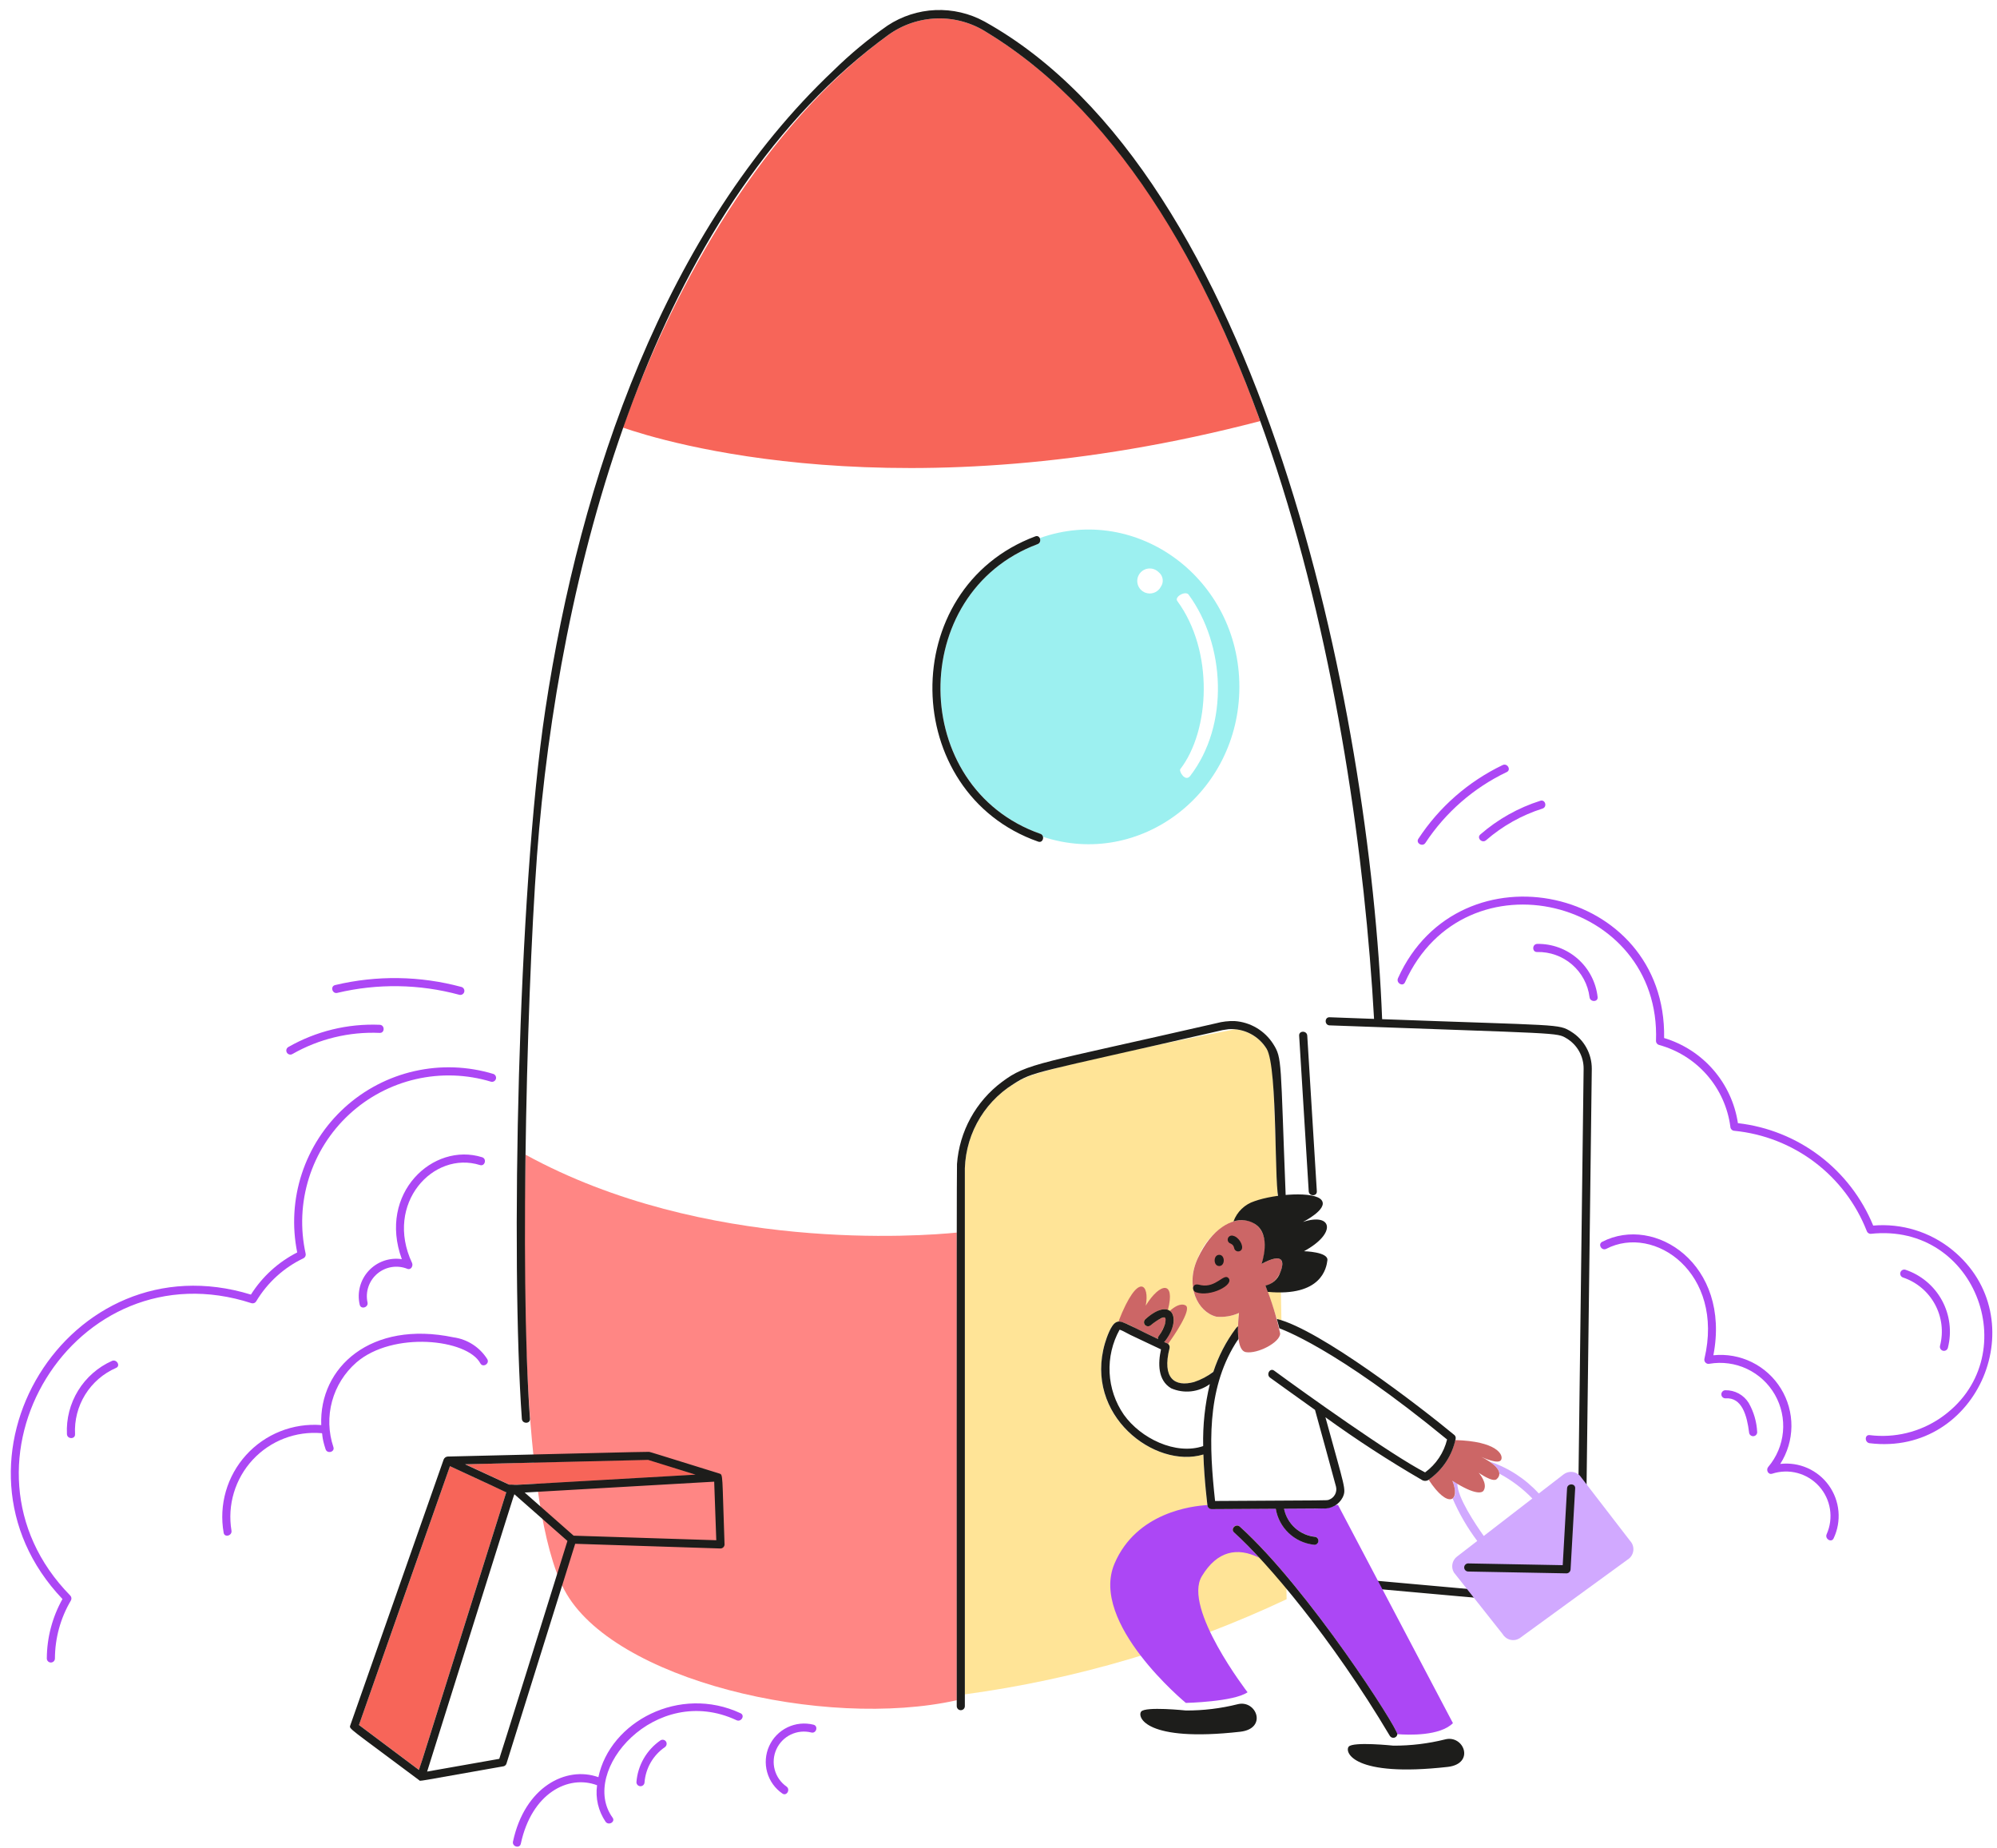 <svg width="174" height="161" viewBox="0 0 174 161" fill="none" xmlns="http://www.w3.org/2000/svg">
<path d="M111.966 131.741C111.959 131.365 111.989 131.421 111.875 131.421C111.899 131.529 111.929 131.636 111.966 131.741Z" fill="#FFE497"/>
<path d="M101.775 117.075C101.829 117.118 101.87 117.176 101.892 117.242C101.914 117.308 101.918 117.378 101.901 117.446C101.67 118.346 101.431 119.753 102.393 120.326C103.235 120.828 104.8 120.283 105.541 119.594C105.592 119.548 105.655 119.518 105.723 119.509C106.175 118.056 106.903 116.705 107.868 115.529C107.884 114.893 107.951 114.372 107.951 114.372C107.331 114.651 106.65 114.763 105.973 114.698C104.348 114.287 103.223 112.032 104.366 109.592C104.64 108.877 105.057 108.225 105.591 107.677C106.126 107.128 106.766 106.694 107.474 106.401C107.778 106.3 108.1 106.266 108.418 106.301C108.736 106.337 109.042 106.44 109.316 106.606C110.854 107.544 109.914 110.105 109.914 110.105C110.811 109.615 111.315 109.538 111.549 109.7L111.452 104.463C111.41 104.433 111.376 104.393 111.352 104.347C111.328 104.301 111.316 104.251 111.315 104.199C110.87 92.71 111.008 92.436 110.364 91.373C110.068 90.89 109.662 90.484 109.179 90.188C108.696 89.892 108.15 89.714 107.586 89.668C107.486 89.69 91.683 92.732 89.161 93.96L88.28 94.454C86.946 95.287 85.854 96.457 85.115 97.846C84.375 99.235 84.014 100.794 84.068 102.367V147.6C93.782 146.287 103.237 143.491 112.104 139.312L111.99 133.231C111.56 132.712 111.272 132.092 111.152 131.429L105.547 131.463C105.204 131.463 105.173 131.019 105.194 131.109C105.032 129.644 104.896 128.175 104.847 126.702C100.577 127.991 94.44 123.271 96.274 117.016C96.415 116.537 96.78 115.428 97.233 115.199C97.7 114.955 98.09 115.296 101.775 117.075Z" fill="#FFE497"/>
<path d="M110.254 111.983C111.539 115.418 110.986 114.785 111.652 115.012L111.573 110.773C111.479 111.073 111.307 111.343 111.076 111.555C110.844 111.767 110.561 111.915 110.254 111.983Z" fill="#FFE497"/>
<path d="M111.555 109.702C111.316 109.54 110.811 109.618 109.919 110.107C111.469 105.883 106.795 104.422 104.372 109.595C103.23 112.033 104.352 114.29 105.979 114.7C106.655 114.766 107.337 114.653 107.956 114.374C107.956 114.374 107.889 114.897 107.873 115.532C107.855 116.216 107.873 117.674 108.554 117.789C109.578 117.96 111.541 116.935 111.541 116.167C111.231 114.741 110.803 113.343 110.261 111.988C111.333 111.877 112.081 110.057 111.555 109.702Z" fill="#CC6666"/>
<path d="M86.001 2.829C84.709 1.993 83.194 1.567 81.656 1.608C80.117 1.649 78.628 2.155 77.382 3.059C66.618 10.887 58.83 24.525 54.277 37.248C57.719 38.449 78.54 44.862 109.806 36.68C105.086 23.612 97.762 9.991 86.001 2.829Z" fill="#F76559"/>
<path d="M45.788 100.586C45.621 108.896 45.287 131.121 49.162 138.484C53.316 146.378 71.814 150.684 83.367 148.113V107.374C80.33 107.679 61.411 109.153 45.788 100.586Z" fill="#FF8684"/>
<path d="M90.593 46.874C90.619 46.92 90.634 46.972 90.638 47.025C90.642 47.078 90.635 47.132 90.617 47.182C90.598 47.232 90.57 47.277 90.532 47.315C90.495 47.353 90.45 47.383 90.4 47.402C78.961 51.679 79.213 68.63 90.648 72.636C90.707 72.655 90.759 72.689 90.799 72.735C90.839 72.781 90.866 72.837 90.876 72.897C99.356 75.691 107.987 69.082 107.987 59.836C107.987 50.441 99.104 43.842 90.593 46.874ZM101.144 51.116C101.038 51.319 100.87 51.484 100.664 51.586C100.459 51.688 100.226 51.723 100 51.685C99.773 51.648 99.564 51.539 99.403 51.376C99.242 51.213 99.136 51.002 99.101 50.776C99.067 50.549 99.104 50.316 99.209 50.112C99.314 49.908 99.481 49.742 99.685 49.638C99.89 49.534 100.122 49.498 100.349 49.533C100.576 49.569 100.786 49.676 100.948 49.838C101.139 49.985 101.266 50.2 101.302 50.438C101.339 50.676 101.282 50.919 101.144 51.116ZM103.703 67.593C103.267 68.159 102.703 67.173 102.837 67.005C105.423 63.651 105.796 56.74 102.578 52.354C102.305 51.986 103.296 51.437 103.564 51.8C106.759 56.158 107.128 63.14 103.703 67.593Z" fill="#9CF0F0"/>
<path d="M170.098 108.879C168.164 107.308 165.695 106.55 163.213 106.764C162.227 104.358 160.613 102.26 158.54 100.691C156.467 99.121 154.01 98.137 151.426 97.841C151.167 96.123 150.424 94.513 149.286 93.201C148.147 91.888 146.66 90.925 144.996 90.425C145.217 77.178 127.153 73.357 121.807 85.216C121.625 85.628 122.23 85.987 122.418 85.573C127.611 74.047 144.765 78.209 144.288 90.686C144.288 90.763 144.314 90.838 144.361 90.899C144.407 90.961 144.473 91.005 144.547 91.026C146.17 91.47 147.627 92.384 148.734 93.652C149.84 94.92 150.548 96.487 150.768 98.156C150.771 98.249 150.81 98.336 150.876 98.402C150.941 98.467 151.029 98.506 151.122 98.509C153.66 98.759 156.079 99.705 158.113 101.243C160.146 102.781 161.716 104.851 162.647 107.225C162.669 107.299 162.714 107.364 162.775 107.41C162.837 107.457 162.912 107.483 162.989 107.484C172.305 106.462 176.539 118.399 169.07 123.526C167.265 124.758 165.073 125.289 162.905 125.017C162.451 124.962 162.459 125.668 162.905 125.723C172.396 126.878 177.413 114.835 170.098 108.879Z" fill="#AC47F5"/>
<path d="M155.114 127.527C155.74 126.549 156.078 125.415 156.088 124.254C156.098 123.093 155.781 121.953 155.172 120.965C154.564 119.976 153.689 119.18 152.648 118.666C151.607 118.152 150.443 117.943 149.288 118.061C150.818 110.152 144.207 105.805 139.599 108.178C139.195 108.386 139.553 108.996 139.956 108.789C144.162 106.621 150.274 110.905 148.508 118.367C148.495 118.427 148.497 118.489 148.513 118.548C148.53 118.607 148.562 118.661 148.605 118.704C148.649 118.748 148.702 118.78 148.761 118.797C148.82 118.814 148.883 118.816 148.943 118.802C150.056 118.612 151.201 118.769 152.222 119.252C153.243 119.735 154.091 120.52 154.65 121.501C155.21 122.483 155.454 123.612 155.35 124.737C155.246 125.861 154.798 126.927 154.068 127.788C153.853 128.039 154.052 128.492 154.411 128.379C155.125 128.147 155.891 128.126 156.616 128.32C157.341 128.514 157.994 128.914 158.496 129.472C158.998 130.029 159.328 130.72 159.446 131.462C159.563 132.203 159.463 132.962 159.158 133.648C158.976 134.059 159.581 134.42 159.767 134.006C160.115 133.27 160.259 132.454 160.185 131.644C160.111 130.834 159.822 130.058 159.347 129.397C158.873 128.736 158.23 128.214 157.486 127.885C156.741 127.557 155.923 127.433 155.114 127.527Z" fill="#AC47F5"/>
<path d="M150.336 121.108C150.242 121.108 150.152 121.146 150.086 121.212C150.02 121.278 149.982 121.368 149.982 121.462C149.982 121.556 150.02 121.645 150.086 121.712C150.152 121.778 150.242 121.815 150.336 121.815C151.789 121.699 152.217 123.34 152.398 124.776C152.402 124.867 152.442 124.952 152.508 125.015C152.573 125.077 152.661 125.112 152.752 125.112C152.842 125.112 152.93 125.077 152.996 125.015C153.062 124.952 153.101 124.867 153.105 124.776C153.066 123.875 152.812 122.996 152.365 122.213C152.152 121.869 151.852 121.586 151.496 121.392C151.141 121.199 150.741 121.101 150.336 121.108ZM169.719 117.418C170.078 116.022 169.894 114.542 169.204 113.277C168.514 112.012 167.369 111.057 166.001 110.604C165.912 110.584 165.818 110.598 165.74 110.645C165.661 110.692 165.604 110.767 165.579 110.855C165.555 110.943 165.566 111.037 165.609 111.117C165.652 111.198 165.725 111.258 165.812 111.287C167.001 111.686 167.995 112.521 168.593 113.623C169.192 114.726 169.35 116.014 169.037 117.229C169.012 117.319 169.024 117.416 169.07 117.497C169.117 117.579 169.193 117.639 169.284 117.664C169.374 117.689 169.471 117.677 169.552 117.631C169.634 117.585 169.694 117.508 169.719 117.418ZM133.933 82.226C133.479 82.248 133.479 82.953 133.933 82.933C135.045 82.907 136.127 83.294 136.969 84.02C137.812 84.745 138.357 85.757 138.497 86.86C138.538 87.309 139.245 87.314 139.203 86.86C139.06 85.57 138.44 84.379 137.466 83.522C136.491 82.665 135.231 82.203 133.933 82.226ZM124.198 73.427C125.953 70.763 128.403 68.629 131.283 67.257C131.694 67.062 131.336 66.452 130.927 66.647C127.939 68.079 125.399 70.3 123.583 73.07C123.334 73.452 123.949 73.806 124.198 73.427ZM129.481 73.197C130.915 71.951 132.589 71.011 134.4 70.437C134.832 70.301 134.648 69.62 134.213 69.756C132.286 70.366 130.505 71.367 128.981 72.695C128.638 72.996 129.138 73.495 129.481 73.197ZM42.984 93.553C40.756 92.879 38.391 92.794 36.12 93.307C33.849 93.82 31.75 94.913 30.028 96.48C28.306 98.047 27.021 100.034 26.296 102.247C25.572 104.459 25.434 106.822 25.896 109.104C24.246 109.943 22.853 111.212 21.863 112.776C5.947 107.876 -5.915 127.358 5.442 139.296C4.557 140.879 4.088 142.661 4.079 144.474C4.079 144.568 4.116 144.658 4.183 144.724C4.249 144.79 4.339 144.827 4.433 144.827C4.526 144.827 4.616 144.79 4.682 144.724C4.749 144.658 4.786 144.568 4.786 144.474C4.793 142.696 5.273 140.952 6.179 139.421C6.216 139.354 6.231 139.275 6.221 139.198C6.211 139.121 6.177 139.05 6.123 138.994C-5.117 127.56 6.486 108.5 21.922 113.528C21.998 113.548 22.077 113.542 22.149 113.513C22.221 113.484 22.281 113.432 22.321 113.365C23.3 111.728 24.743 110.417 26.466 109.599C26.532 109.558 26.584 109.498 26.613 109.426C26.642 109.354 26.648 109.275 26.629 109.2C26.149 107.025 26.246 104.762 26.912 102.636C27.577 100.51 28.787 98.596 30.421 97.082C32.056 95.569 34.058 94.51 36.228 94.01C38.399 93.51 40.663 93.587 42.794 94.233C42.883 94.252 42.975 94.237 43.052 94.19C43.129 94.144 43.185 94.069 43.21 93.983C43.234 93.896 43.224 93.803 43.182 93.723C43.14 93.643 43.069 93.582 42.984 93.553ZM39.516 116.499C32.332 114.995 27.79 119.101 27.991 124.142C26.773 124.049 25.549 124.236 24.415 124.688C23.28 125.14 22.263 125.846 21.443 126.751C20.622 127.656 20.019 128.737 19.68 129.91C19.341 131.084 19.275 132.32 19.487 133.523C19.561 133.97 20.243 133.781 20.168 133.335C19.985 132.233 20.057 131.105 20.378 130.035C20.699 128.966 21.26 127.984 22.019 127.165C22.778 126.346 23.715 125.712 24.756 125.31C25.799 124.909 26.919 124.752 28.031 124.85C28.122 124.839 28 125.143 28.368 126.246C28.51 126.675 29.194 126.491 29.049 126.058C28.617 124.768 28.577 123.379 28.934 122.066C29.292 120.754 30.03 119.577 31.057 118.684C34.228 115.946 40.71 116.637 41.852 118.763C42.067 119.164 42.677 118.807 42.462 118.407C42.14 117.893 41.71 117.455 41.201 117.126C40.692 116.796 40.117 116.582 39.516 116.499Z" fill="#AC47F5"/>
<path d="M9.755 118.553C8.534 119.098 7.507 119.998 6.807 121.137C6.107 122.276 5.767 123.599 5.832 124.934C5.861 125.389 6.567 125.389 6.539 124.934C6.476 123.723 6.785 122.521 7.423 121.49C8.062 120.459 8.999 119.647 10.112 119.163C10.529 118.986 10.169 118.376 9.755 118.553ZM31.341 113.65C31.431 114.095 32.115 113.907 32.022 113.462C31.923 113.005 31.951 112.529 32.102 112.087C32.253 111.644 32.522 111.251 32.88 110.95C33.238 110.649 33.672 110.451 34.133 110.378C34.596 110.305 35.069 110.359 35.502 110.535C35.819 110.653 36.018 110.262 35.901 110.016C33.481 104.854 37.743 100.212 41.818 101.491C42.253 101.629 42.44 100.946 42.006 100.81C37.737 99.47 32.909 103.947 35.012 109.69C34.485 109.61 33.947 109.66 33.444 109.835C32.941 110.011 32.489 110.307 32.127 110.697C31.765 111.088 31.504 111.561 31.367 112.076C31.23 112.591 31.221 113.131 31.341 113.65ZM29.387 86.493C32.891 85.66 36.547 85.717 40.023 86.66C40.113 86.682 40.208 86.668 40.287 86.622C40.367 86.575 40.425 86.499 40.45 86.41C40.474 86.321 40.463 86.226 40.418 86.146C40.373 86.065 40.299 86.005 40.211 85.978C36.612 85.004 32.826 84.947 29.2 85.812C28.757 85.917 28.945 86.599 29.387 86.493ZM25.478 91.82C27.789 90.502 30.427 89.863 33.086 89.979C33.54 89.999 33.54 89.292 33.086 89.272C30.301 89.156 27.541 89.828 25.121 91.21C25.04 91.257 24.981 91.335 24.957 91.425C24.933 91.516 24.947 91.613 24.994 91.694C25.041 91.775 25.119 91.833 25.209 91.857C25.3 91.881 25.397 91.868 25.478 91.82ZM64.526 149.246C59.214 146.762 53.156 149.98 52.138 154.815C49.332 153.81 45.718 155.655 44.697 160.426C44.606 160.869 45.283 161.061 45.379 160.614C46.322 156.21 49.517 154.571 52.023 155.517C51.867 156.633 52.131 157.766 52.765 158.697C53.029 159.06 53.642 158.71 53.375 158.341C50.422 154.271 57.117 146.55 64.17 149.852C64.58 150.047 64.939 149.438 64.526 149.246ZM70.878 150.243C70.118 150.052 69.315 150.134 68.609 150.475C67.903 150.816 67.34 151.394 67.017 152.108C66.694 152.822 66.632 153.627 66.843 154.382C67.053 155.137 67.522 155.794 68.167 156.239C68.54 156.501 68.894 155.89 68.523 155.628C68.021 155.273 67.659 154.753 67.5 154.159C67.341 153.565 67.395 152.934 67.652 152.375C67.909 151.816 68.354 151.365 68.909 151.1C69.464 150.835 70.095 150.773 70.691 150.923C71.132 151.032 71.32 150.351 70.878 150.243Z" fill="#AC47F5"/>
<path d="M57.557 151.602C56.956 152.015 56.456 152.556 56.091 153.187C55.727 153.819 55.509 154.523 55.453 155.25C55.453 155.343 55.49 155.433 55.557 155.5C55.623 155.566 55.713 155.603 55.806 155.603C55.9 155.603 55.99 155.566 56.056 155.5C56.123 155.433 56.16 155.343 56.16 155.25C56.211 154.646 56.394 154.06 56.697 153.535C57 153.01 57.416 152.558 57.913 152.212C57.992 152.163 58.049 152.086 58.073 151.996C58.097 151.906 58.085 151.81 58.04 151.729C57.993 151.648 57.915 151.59 57.825 151.566C57.734 151.543 57.638 151.556 57.557 151.602Z" fill="#AC47F5"/>
<path d="M56.474 127.172L40.526 127.552L44.362 129.322C44.968 129.382 43.115 129.451 60.607 128.455L56.474 127.172ZM39.206 127.719C38.57 129.513 31.31 150.174 31.277 150.265L36.499 154.18C36.905 152.988 35.205 158.322 44.113 129.989C44.055 129.966 44.581 130.199 39.206 127.719Z" fill="#F76559"/>
<path d="M136.898 89.873C135.764 89.175 136.038 89.362 120.426 88.783C119.369 61.639 109.874 15.255 85.775 1.873C84.47 1.16 82.995 0.817 81.509 0.878C80.023 0.94 78.582 1.405 77.34 2.223C75.66 3.395 74.082 4.705 72.621 6.141C57.929 20.007 50.546 41.749 47.517 61.805C45.092 77.856 44.494 110.06 45.47 123.598C45.503 124.053 46.209 124.053 46.177 123.598C45.241 110.798 45.95 83.647 46.978 72.21C49.201 47.47 57.635 17.419 77.379 3.059C78.625 2.154 80.115 1.648 81.654 1.607C83.192 1.566 84.707 1.992 85.999 2.829C109.851 17.353 118.179 60.976 119.722 88.759L115.848 88.616C115.394 88.6 115.394 89.306 115.848 89.323C136.096 90.065 135.616 89.928 136.51 90.464C136.965 90.74 137.34 91.129 137.598 91.594C137.856 92.059 137.988 92.583 137.982 93.114C137.982 93.334 137.445 135.94 137.444 135.992C137.439 136.43 137.34 136.861 137.153 137.257C136.966 137.653 136.695 138.004 136.36 138.285C136.025 138.567 135.633 138.773 135.211 138.89C134.789 139.006 134.347 139.03 133.915 138.96L119.185 137.636C118.731 137.596 118.731 138.303 119.185 138.343L133.992 139.674C134.512 139.733 135.039 139.682 135.538 139.525C136.037 139.368 136.497 139.108 136.889 138.762C137.282 138.416 137.597 137.991 137.815 137.516C138.033 137.04 138.149 136.524 138.156 136.001C138.156 135.91 138.693 93.194 138.694 93.103C138.696 92.456 138.532 91.819 138.217 91.254C137.903 90.688 137.449 90.213 136.898 89.873Z" fill="#1D1D1B"/>
<path d="M110.937 90.946C110.572 90.373 110.078 89.894 109.494 89.546C108.911 89.199 108.253 88.994 107.576 88.948C107.035 88.932 106.495 88.995 105.973 89.137C90.467 92.69 89.516 92.593 87.301 94.25C86.175 95.091 85.243 96.165 84.567 97.397C83.891 98.63 83.488 99.993 83.384 101.395C83.338 102.06 83.362 148.627 83.362 148.627C83.362 148.72 83.399 148.81 83.465 148.877C83.531 148.943 83.621 148.98 83.715 148.98C83.809 148.98 83.898 148.943 83.965 148.877C84.031 148.81 84.068 148.72 84.068 148.627V102.361C84.017 100.788 84.379 99.23 85.118 97.842C85.857 96.453 86.948 95.283 88.281 94.447C90.081 93.307 89.825 93.566 106.005 89.854C106.348 89.761 106.699 89.695 107.052 89.655C107.708 89.612 108.363 89.749 108.946 90.05C109.53 90.352 110.02 90.807 110.364 91.367C111.37 93.028 110.987 104.115 111.455 104.456C111.505 104.499 111.566 104.527 111.632 104.536C111.697 104.545 111.764 104.535 111.824 104.507C111.884 104.48 111.935 104.435 111.97 104.379C112.006 104.324 112.024 104.259 112.024 104.193C111.557 92.392 111.728 92.196 110.937 90.946ZM113.902 90.219C113.874 89.764 113.168 89.764 113.196 90.219L114.03 103.778C114.057 104.232 114.765 104.232 114.737 103.778C114.682 102.897 113.976 91.407 113.902 90.219Z" fill="#1D1D1B"/>
<path d="M142.025 134.221L137.651 128.544C137.469 128.356 137.224 128.241 136.963 128.221C136.701 128.202 136.442 128.28 136.234 128.44L134.078 130.103C132.906 128.819 131.424 127.858 129.773 127.312C130.191 127.592 130.635 127.981 130.645 128.375C131.708 128.942 132.676 129.672 133.514 130.538L129.28 133.803C128.58 132.81 126.986 130.463 126.978 129.248C126.723 129.1 126.552 128.989 126.552 128.989C126.552 128.989 127.064 130.261 126.564 130.534C127.132 131.849 127.853 133.093 128.714 134.238L126.946 135.601C126.74 135.759 126.6 135.987 126.551 136.241C126.501 136.496 126.547 136.759 126.679 136.983L130.927 142.352C130.999 142.474 131.095 142.58 131.208 142.664C131.322 142.749 131.451 142.81 131.588 142.843C131.725 142.877 131.868 142.883 132.007 142.861C132.147 142.84 132.281 142.79 132.401 142.716L141.817 135.86C141.951 135.776 142.065 135.664 142.151 135.531C142.236 135.398 142.291 135.247 142.311 135.09C142.331 134.933 142.316 134.774 142.266 134.623C142.217 134.473 142.134 134.336 142.025 134.221Z" fill="#D1A9FF"/>
<path d="M130.793 127.176C131.029 126.737 130.404 125.547 126.796 125.45C126.483 126.85 125.655 128.082 124.478 128.902C126.175 131.515 127.268 130.778 126.547 128.993C128.588 130.311 129.149 130.028 129.259 129.862C129.677 129.236 128.842 128.297 128.842 128.297C128.842 128.297 130.057 129.165 130.406 128.854C131.148 128.192 129.967 127.352 129.076 126.919C129.272 127.001 130.568 127.594 130.793 127.176ZM101.925 114.197C102.646 114.722 102.107 116.03 101.554 116.775C101.433 116.941 101.302 116.835 101.744 117.042C101.756 117.05 101.768 117.06 101.779 117.071C102.158 116.543 103.904 114.052 103.303 113.721C102.85 113.47 102.259 113.895 101.925 114.197ZM101.384 114.76C100.966 114.917 100.583 115.153 100.255 115.454C99.891 115.745 99.453 115.233 99.776 114.941C100.265 114.496 101.148 113.861 101.761 114.103C102.428 111.559 101.089 111.685 99.827 113.739C100.196 111.923 99.191 110.668 97.465 115.084L97.546 115.123C98.046 115.237 98.523 115.439 98.955 115.718L100.907 116.641C100.898 116.602 100.897 116.563 100.903 116.524C100.91 116.485 100.925 116.448 100.946 116.415C101.375 115.826 101.851 114.688 101.384 114.76Z" fill="#CC6666"/>
<path d="M116.583 131.105H116.394C115.764 131.498 115.291 131.404 111.874 131.421C112.006 132.07 112.343 132.659 112.836 133.101C113.329 133.543 113.952 133.814 114.611 133.873C114.702 133.898 114.778 133.958 114.825 134.04C114.871 134.121 114.883 134.218 114.858 134.308C114.833 134.398 114.773 134.475 114.692 134.521C114.61 134.568 114.513 134.58 114.423 134.555C113.614 134.453 112.859 134.094 112.27 133.53C111.681 132.966 111.289 132.227 111.153 131.423L105.548 131.457C105.457 131.454 105.371 131.417 105.306 131.353C105.241 131.29 105.202 131.204 105.197 131.114C103.859 131.185 99.02 131.75 97.112 136.201C94.886 141.393 103.324 148.346 103.324 148.346C103.324 148.346 107.495 148.256 108.701 147.419C108.701 147.419 103.045 140.095 104.714 137.314C106.037 135.109 107.797 134.745 109.716 135.701C109.013 134.935 108.295 134.179 107.525 133.484C107.186 133.178 107.687 132.681 108.023 132.984C114.014 138.387 121.805 150.608 121.75 151.067C122.72 151.144 125.46 151.243 126.595 150.108L116.583 131.105Z" fill="#AC47F5"/>
<path d="M104.852 126.704C104.93 129.045 105.223 131.213 105.201 131.121C105.206 131.212 105.245 131.297 105.31 131.361C105.375 131.425 105.461 131.462 105.552 131.465L111.157 131.431C111.292 132.236 111.683 132.976 112.272 133.54C112.861 134.104 113.618 134.463 114.427 134.562C114.518 134.587 114.614 134.575 114.696 134.529C114.777 134.483 114.837 134.406 114.862 134.316C114.887 134.225 114.875 134.129 114.829 134.047C114.783 133.966 114.706 133.906 114.615 133.881C113.956 133.821 113.334 133.55 112.841 133.108C112.348 132.666 112.01 132.077 111.878 131.428L115.26 131.407C115.613 131.435 115.966 131.357 116.275 131.183C116.583 131.01 116.833 130.748 116.993 130.433C117.312 129.722 117.191 129.697 115.486 123.462C118.189 125.418 120.989 127.237 123.875 128.913C123.966 128.974 124.073 129.005 124.182 129.003C124.291 129.001 124.397 128.966 124.486 128.902C125.687 128.064 126.524 126.799 126.826 125.365C126.842 125.304 126.843 125.241 126.827 125.18C126.811 125.12 126.779 125.064 126.735 125.02C123.753 122.55 114.992 115.81 111.253 114.895C111.414 115.435 111.491 115.803 111.471 115.712C111.591 115.774 116.243 117.313 126.085 125.398C125.805 126.55 125.125 127.566 124.168 128.265C121.244 126.762 113.63 121.319 111.018 119.401C110.65 119.128 110.298 119.745 110.661 120.011C110.752 120.077 113.738 122.226 114.577 122.819C114.659 123.116 116.34 129.208 116.408 129.507C116.465 129.74 116.432 129.986 116.318 130.197C116.203 130.408 116.014 130.569 115.787 130.648C115.568 130.723 116.004 130.69 105.87 130.755C105.355 125.985 105.112 121.153 107.629 117.062C108.093 116.312 107.828 117.071 107.87 115.53C107.803 115.583 107.742 115.644 107.689 115.712C106.827 116.859 106.162 118.141 105.721 119.506C105.213 119.894 104.644 120.194 104.037 120.393C102.368 120.847 101.227 120.084 101.904 117.443C101.922 117.368 101.916 117.289 101.887 117.218C101.858 117.146 101.807 117.086 101.742 117.044C101.299 116.836 101.427 116.953 101.552 116.777C103.062 114.736 102.016 112.906 99.775 114.943C99.713 115.008 99.678 115.094 99.678 115.184C99.677 115.273 99.711 115.36 99.772 115.425C99.833 115.491 99.917 115.53 100.007 115.536C100.096 115.542 100.184 115.513 100.253 115.456C100.546 115.206 100.867 114.99 101.209 114.813C101.453 114.73 101.658 114.648 101.509 115.329C101.398 115.686 101.229 116.022 101.008 116.323C100.917 116.446 100.878 116.505 100.903 116.647C97.99 115.27 97.682 114.96 97.236 115.194C96.788 115.427 96.418 116.544 96.277 117.011C94.44 123.284 100.617 127.981 104.852 126.704ZM97.92 123.238C97.174 122.159 96.745 120.893 96.68 119.582C96.616 118.272 96.92 116.97 97.557 115.823C97.522 115.844 97.584 115.839 97.648 115.863C97.938 115.978 98.212 116.157 98.495 116.29L101.158 117.549C100.897 118.747 100.864 120.241 102.042 120.938C102.587 121.176 103.185 121.268 103.776 121.204C104.367 121.14 104.932 120.923 105.413 120.574C104.987 122.341 104.793 124.156 104.834 125.973C102.434 126.789 99.38 125.296 97.92 123.238ZM90.649 72.637C79.175 68.619 78.991 51.67 90.401 47.403C90.822 47.247 90.63 46.567 90.214 46.722C78.041 51.271 78.381 69.087 90.462 73.318C90.897 73.47 91.061 72.78 90.649 72.637ZM62.663 128.358C57.039 126.612 56.675 126.494 56.56 126.475C56.444 126.456 48.046 126.671 38.995 126.884C38.92 126.893 38.849 126.921 38.789 126.967C38.729 127.013 38.683 127.074 38.655 127.144C38.623 127.235 30.633 149.969 30.52 150.3C30.406 150.631 30.355 150.457 36.523 155.08C36.657 155.18 36.015 155.245 43.887 153.864C43.946 153.848 44 153.816 44.044 153.773C44.087 153.73 44.118 153.676 44.134 153.617C44.316 153.048 50.063 134.661 50.116 134.484L62.777 134.893C62.87 134.892 62.96 134.854 63.026 134.788C63.092 134.722 63.13 134.633 63.13 134.54C62.908 128.348 63.021 128.469 62.663 128.358ZM56.47 127.177L60.602 128.46C41.316 129.56 45.886 129.327 44.358 129.327L40.522 127.557L56.47 127.177ZM36.499 154.184L31.277 150.269C31.311 150.174 38.571 129.502 39.206 127.723C46.158 130.931 43.485 129.742 44.112 129.994C36.46 154.331 36.974 152.792 36.499 154.184ZM43.503 153.218L37.216 154.327C45.573 127.71 44.574 130.88 44.819 130.168L49.441 134.235C42.989 154.97 43.776 152.306 43.503 153.217V153.218ZM49.981 133.777L45.716 130.02C45.807 130.015 61.903 129.096 62.228 129.073C62.285 130.651 62.41 134.052 62.41 134.174L49.981 133.777ZM121.754 151.077C121.81 150.602 114.032 138.416 108.027 132.993C107.691 132.69 107.188 133.188 107.528 133.493C110.399 136.082 116.022 142.677 121.102 151.223C121.141 151.284 121.199 151.332 121.266 151.359C121.333 151.387 121.408 151.393 121.479 151.377C121.55 151.361 121.614 151.324 121.664 151.27C121.713 151.216 121.744 151.149 121.754 151.077ZM125.915 151.524C124.441 151.892 122.927 152.075 121.407 152.069C121.407 152.069 117.883 151.698 117.512 152.159C117.142 152.621 117.883 154.847 126.135 153.921C128.55 153.647 127.554 151.101 125.915 151.524ZM107.836 148.461C106.362 148.83 104.847 149.013 103.327 149.006C103.327 149.006 99.804 148.637 99.433 149.097C99.062 149.558 99.804 151.786 108.056 150.858C110.47 150.587 109.473 148.042 107.836 148.461ZM109.317 106.607C110.854 107.546 109.914 110.107 109.914 110.107C111.792 109.083 111.963 109.85 111.536 110.874C111.439 111.155 111.269 111.405 111.044 111.6C110.82 111.795 110.548 111.927 110.256 111.983C110.256 111.983 110.338 112.201 110.459 112.538C115.149 112.977 115.575 110.456 115.657 109.787C115.748 109.045 113.618 108.998 113.618 108.998C116.525 107.419 116.062 105.604 113.527 106.449C113.527 106.449 115.753 105.336 115.151 104.548C114.548 103.759 111.117 103.992 109.308 104.639C108.889 104.773 108.505 105.002 108.188 105.307C107.87 105.613 107.627 105.987 107.476 106.401C107.78 106.301 108.101 106.267 108.419 106.303C108.737 106.339 109.043 106.442 109.317 106.607ZM107.232 108.332C107.641 108.536 107.425 108.808 107.705 108.967C107.786 109.014 107.882 109.027 107.973 109.004C108.063 108.98 108.141 108.922 108.188 108.841C108.366 108.502 107.938 107.744 107.419 107.647C107.328 107.623 107.231 107.635 107.15 107.682C107.068 107.728 107.008 107.805 106.983 107.896C106.959 107.987 106.971 108.084 107.017 108.165C107.064 108.247 107.141 108.307 107.232 108.332ZM106.23 110.288C106.759 110.288 106.759 109.312 106.23 109.312C105.7 109.312 105.701 110.288 106.23 110.288ZM104.207 112.573C105.454 113.018 107.607 111.908 107.023 111.322C106.623 110.921 105.948 112.192 104.661 111.958C104.426 111.914 104.067 111.766 103.963 112.14C103.941 112.229 103.954 112.324 103.999 112.404C104.045 112.485 104.119 112.545 104.207 112.573ZM136.539 129.65L136.16 136.347L127.911 136.194C127.821 136.198 127.735 136.238 127.673 136.303C127.611 136.369 127.576 136.456 127.576 136.547C127.576 136.637 127.611 136.725 127.673 136.79C127.735 136.856 127.821 136.895 127.911 136.9L136.492 137.06C136.585 137.058 136.674 137.02 136.739 136.954C136.805 136.888 136.843 136.8 136.846 136.707L137.246 129.65C137.272 129.202 136.566 129.197 136.539 129.65Z" fill="#1D1D1B"/>
</svg>
